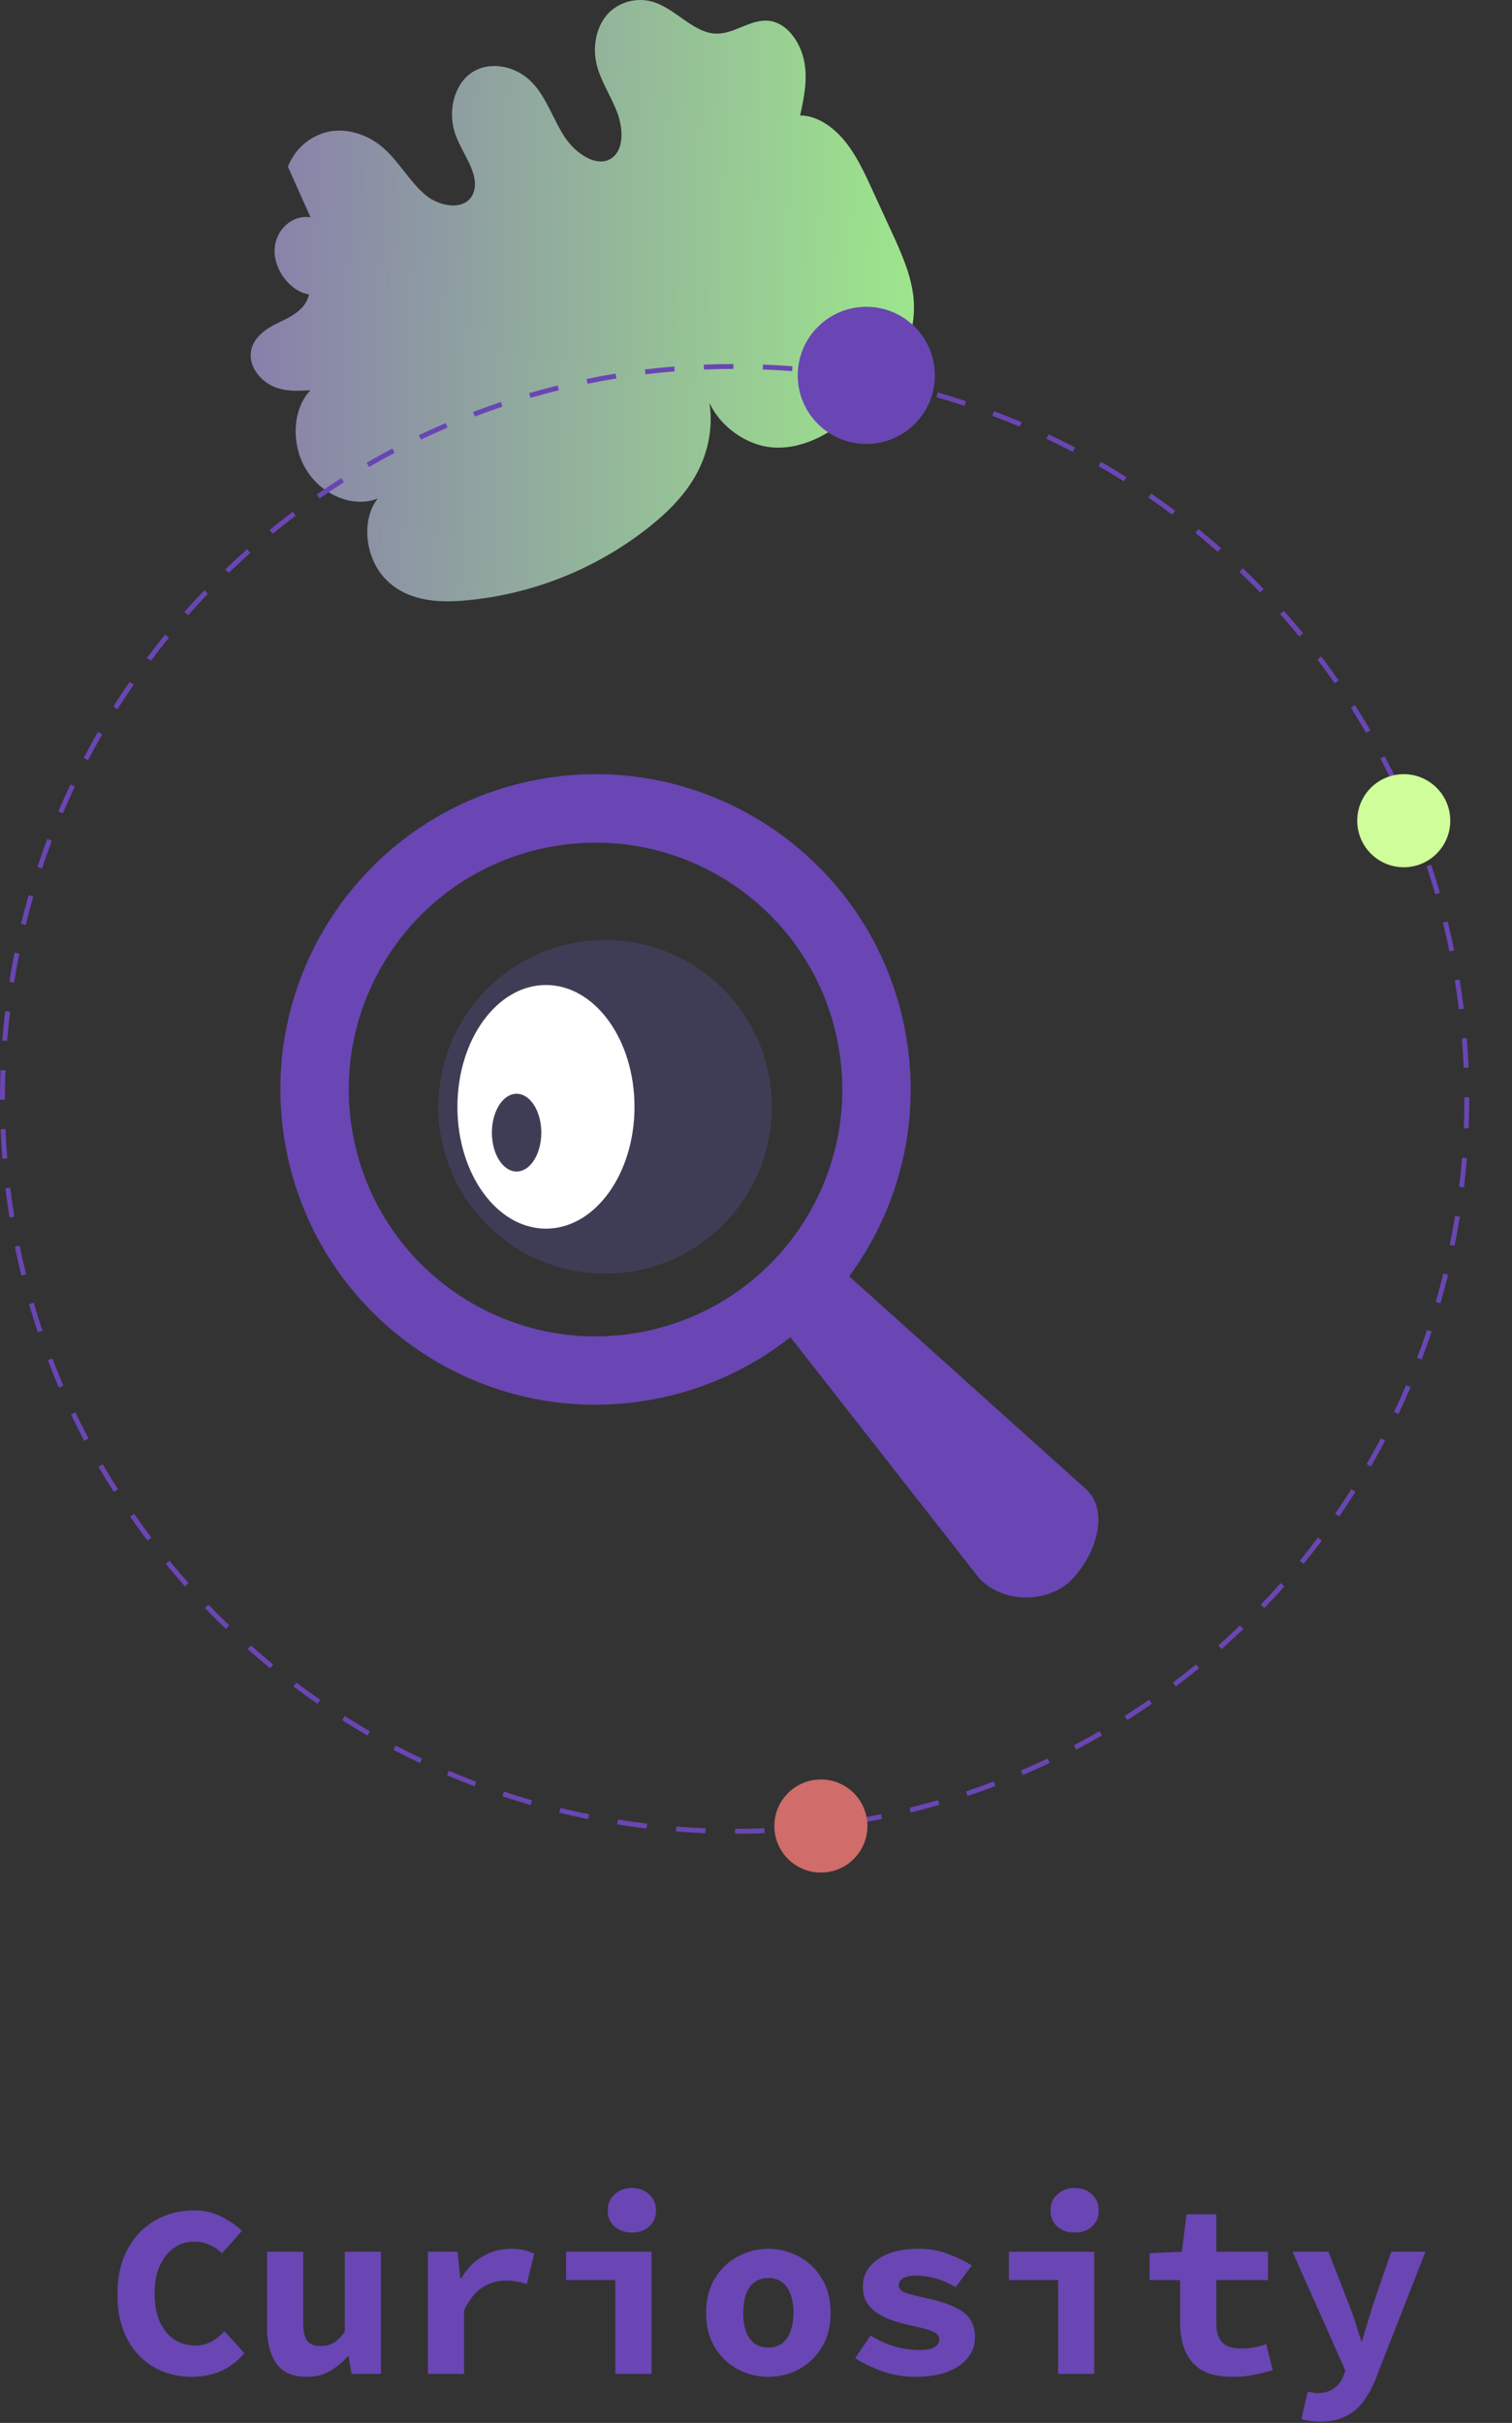<svg width="103" height="165" viewBox="0 0 103 165" fill="none" xmlns="http://www.w3.org/2000/svg">
<rect x="0" y="0" width="103" height="165" fill="#333333" stroke="none"/>
<g clip-path="url(#clip0_2_58)">
<path d="M19.47 78.145C21.651 89.797 32.866 97.477 44.522 95.29C48.048 94.63 51.211 93.142 53.844 91.062L66.701 107.474C68.325 109.223 71.487 109.232 73.106 107.474C74.618 105.832 75.614 102.964 73.996 101.425L57.849 86.918C61.254 82.294 62.807 76.327 61.668 70.238C59.486 58.586 48.272 50.907 36.615 53.093C24.959 55.279 17.284 66.489 19.47 78.145ZM24.047 77.29C22.34 68.163 28.349 59.381 37.475 57.674C46.602 55.967 55.383 61.977 57.091 71.103C58.798 80.229 52.788 89.011 43.662 90.718C34.536 92.425 25.754 86.416 24.047 77.29Z" fill="#6946B3"/>
<path d="M19.609 11.339L21.152 14.799C19.898 14.6 18.731 15.671 18.705 17.047C18.679 18.422 19.797 19.854 21.052 20.049C20.812 21.118 19.778 21.589 18.88 22.02C17.982 22.452 17.014 23.168 17.08 24.306C17.134 25.22 17.89 26.027 18.692 26.351C19.495 26.676 20.337 26.626 21.15 26.572C19.918 27.86 19.798 30.282 20.88 32.019C21.961 33.757 24.122 34.612 25.739 33.943C24.596 35.365 24.845 37.968 26.263 39.435C27.693 40.914 29.765 41.057 31.576 40.902C36.189 40.512 40.585 38.77 44.213 35.894C45.598 34.793 46.891 33.499 47.681 31.811C48.471 30.123 48.704 27.986 47.968 26.065C48.166 28.471 50.575 30.372 52.742 30.478C54.909 30.585 56.801 29.364 58.408 27.972C60.546 26.121 62.526 23.527 62.233 20.326C62.087 18.741 61.395 17.217 60.716 15.741L59.4 12.879C58.869 11.723 58.325 10.548 57.526 9.578C56.726 8.609 55.616 7.858 54.505 7.865C54.759 6.705 55.014 5.501 54.801 4.269C54.589 3.036 53.773 1.759 52.665 1.47C51.254 1.103 50.059 2.405 48.64 2.282C47.275 2.164 46.147 0.794 44.821 0.251C44.276 0.015 43.673 -0.057 43.087 0.045C42.501 0.146 41.957 0.416 41.523 0.822C40.682 1.642 40.332 3.028 40.633 4.34C40.898 5.488 41.601 6.502 42.027 7.61C42.454 8.718 42.52 10.142 41.701 10.747C40.712 11.477 39.207 10.484 38.434 9.282C37.661 8.08 37.218 6.624 36.241 5.613C35.088 4.42 33.283 4.141 32.096 4.971C30.909 5.802 30.455 7.662 31.053 9.243C31.543 10.536 32.663 11.844 32.275 13.061C31.864 14.348 30.066 14.185 28.981 13.275C27.896 12.366 27.176 10.996 26.105 10.067C25.017 9.122 23.596 8.709 22.349 8.973C21.716 9.12 21.13 9.424 20.646 9.856C20.162 10.289 19.794 10.837 19.577 11.449" fill="url(#paint0_linear_2_58)"/>
<path d="M50.072 124.877L50.072 124.544C50.735 124.544 51.408 124.53 52.073 124.503L52.087 124.837C51.417 124.864 50.739 124.877 50.072 124.877ZM48.057 124.839C47.39 124.813 46.714 124.773 46.046 124.72L46.072 124.388C46.736 124.44 47.408 124.48 48.07 124.506L48.057 124.839ZM54.098 124.716L54.071 124.383C54.733 124.33 55.403 124.263 56.062 124.183L56.103 124.515C55.439 124.595 54.764 124.662 54.098 124.716ZM44.041 124.521C43.376 124.442 42.705 124.348 42.046 124.242L42.099 123.913C42.753 124.018 43.42 124.111 44.081 124.19L44.041 124.521ZM58.097 124.233L58.044 123.904C58.699 123.798 59.361 123.677 60.013 123.544L60.08 123.871C59.423 124.005 58.756 124.126 58.097 124.233ZM40.063 123.882C39.406 123.749 38.745 123.601 38.096 123.443L38.176 123.118C38.82 123.276 39.477 123.423 40.129 123.555L40.063 123.882ZM62.046 123.429L61.966 123.105C62.612 122.946 63.262 122.772 63.899 122.587L63.992 122.908C63.351 123.094 62.696 123.269 62.046 123.429ZM36.15 122.924C35.506 122.738 34.859 122.537 34.225 122.326L34.331 122.009C34.96 122.219 35.603 122.419 36.242 122.603L36.15 122.924ZM65.916 122.308L65.81 121.992C66.44 121.781 67.074 121.555 67.695 121.319L67.814 121.631C67.188 121.868 66.55 122.096 65.916 122.308ZM32.321 121.649C31.695 121.412 31.065 121.158 30.447 120.895L30.578 120.588C31.192 120.849 31.818 121.101 32.44 121.337L32.321 121.649ZM69.677 120.879L69.546 120.573C70.156 120.312 70.769 120.036 71.366 119.752L71.51 120.053C70.908 120.339 70.291 120.617 69.677 120.879ZM28.606 120.066C28 119.779 27.392 119.475 26.8 119.164L26.956 118.868C27.544 119.177 28.147 119.479 28.749 119.765L28.606 120.066ZM73.308 119.153L73.153 118.858C73.74 118.549 74.329 118.224 74.902 117.892L75.069 118.181C74.492 118.515 73.9 118.842 73.308 119.153ZM25.033 118.189C24.452 117.853 23.871 117.501 23.307 117.144L23.486 116.862C24.046 117.217 24.623 117.566 25.2 117.9L25.033 118.189ZM76.79 117.138L76.612 116.856C77.171 116.502 77.732 116.131 78.278 115.753L78.468 116.027C77.918 116.408 77.353 116.782 76.79 117.138ZM21.625 116.031C21.073 115.65 20.523 115.253 19.989 114.851L20.19 114.585C20.72 114.984 21.267 115.378 21.815 115.757L21.625 116.031ZM80.101 114.849L79.9 114.583C80.429 114.185 80.959 113.77 81.474 113.348L81.685 113.607C81.166 114.031 80.633 114.449 80.101 114.849ZM18.403 113.607C17.885 113.184 17.368 112.744 16.868 112.301L17.089 112.051C17.586 112.492 18.099 112.928 18.614 113.349L18.403 113.607ZM83.219 112.301L82.998 112.052C83.495 111.611 83.99 111.155 84.469 110.695L84.7 110.936C84.218 111.398 83.72 111.858 83.219 112.301ZM15.386 110.934C14.905 110.472 14.426 109.993 13.961 109.51L14.202 109.278C14.663 109.758 15.139 110.234 15.617 110.693L15.386 110.934ZM86.125 109.511L85.885 109.28C86.345 108.801 86.802 108.307 87.243 107.809L87.493 108.031C87.048 108.531 86.588 109.03 86.125 109.511ZM12.595 108.03C12.15 107.529 11.71 107.013 11.288 106.497L11.547 106.285C11.966 106.798 12.402 107.311 12.844 107.808L12.595 108.03ZM88.8 106.496L88.541 106.285C88.963 105.77 89.379 105.24 89.778 104.71L90.045 104.91C89.643 105.444 89.224 105.977 88.8 106.496ZM10.045 104.913C9.643 104.379 9.246 103.83 8.866 103.281L9.14 103.091C9.518 103.636 9.912 104.182 10.311 104.712L10.045 104.913ZM91.225 103.275L90.951 103.086C91.33 102.538 91.702 101.976 92.058 101.415L92.34 101.594C91.982 102.158 91.607 102.724 91.225 103.275ZM7.754 101.603C7.397 101.04 7.046 100.461 6.711 99.883L6.999 99.716C7.332 100.29 7.681 100.865 8.036 101.425L7.754 101.603ZM93.385 99.868L93.097 99.701C93.431 99.124 93.757 98.534 94.066 97.946L94.361 98.102C94.05 98.693 93.722 99.287 93.385 99.868ZM5.738 98.122C5.427 97.532 5.124 96.927 4.837 96.324L5.138 96.181C5.423 96.779 5.724 97.38 6.033 97.967L5.738 98.122ZM95.265 96.297L94.963 96.153C95.249 95.553 95.526 94.938 95.787 94.325L96.094 94.456C95.831 95.073 95.552 95.692 95.265 96.297ZM4.009 94.493C3.746 93.878 3.493 93.251 3.257 92.629L3.568 92.511C3.803 93.128 4.055 93.751 4.316 94.361L4.009 94.493ZM96.849 92.582L96.537 92.464C96.774 91.84 97.001 91.204 97.211 90.573L97.527 90.679C97.316 91.314 97.087 91.954 96.849 92.582ZM2.578 90.732C2.366 90.098 2.164 89.45 1.977 88.808L2.298 88.716C2.483 89.353 2.684 89.996 2.895 90.626L2.578 90.732ZM98.126 88.755L97.805 88.662C97.99 88.025 98.163 87.375 98.322 86.728L98.646 86.808C98.486 87.459 98.311 88.114 98.126 88.755ZM1.455 86.862C1.295 86.213 1.146 85.551 1.012 84.897L1.339 84.83C1.472 85.48 1.62 86.137 1.779 86.782L1.455 86.862ZM99.087 84.842L98.76 84.775C98.892 84.126 99.012 83.463 99.118 82.806L99.448 82.86C99.341 83.521 99.22 84.188 99.087 84.842ZM0.649 82.915C0.542 82.256 0.447 81.585 0.366 80.92L0.698 80.88C0.778 81.54 0.872 82.207 0.978 82.861L0.649 82.915ZM99.728 80.864L99.397 80.824C99.476 80.164 99.543 79.494 99.596 78.833L99.928 78.859C99.875 79.525 99.808 80.199 99.728 80.864ZM0.164 78.915C0.11 78.249 0.069 77.572 0.042 76.904L0.375 76.89C0.402 77.554 0.443 78.226 0.497 78.888L0.164 78.915ZM100.048 76.848L99.715 76.835C99.741 76.17 99.754 75.497 99.754 74.834L99.754 74.723H100.088V74.833C100.088 75.501 100.074 76.179 100.048 76.848ZM0.334 74.889H0L7.60335e-05 74.833C7.60335e-05 74.182 0.013 73.523 0.038 72.875L0.371 72.888C0.346 73.532 0.334 74.186 0.334 74.834L0.334 74.889ZM99.71 72.722C99.683 72.06 99.641 71.388 99.587 70.725L99.919 70.698C99.974 71.365 100.016 72.042 100.043 72.709L99.71 72.722ZM0.488 70.89L0.155 70.864C0.208 70.195 0.274 69.521 0.353 68.858L0.685 68.898C0.606 69.556 0.54 70.226 0.488 70.89ZM99.384 68.734C99.303 68.076 99.208 67.409 99.101 66.752L99.43 66.698C99.538 67.359 99.634 68.031 99.715 68.693L99.384 68.734ZM0.961 66.916L0.631 66.863C0.737 66.202 0.858 65.535 0.99 64.88L1.317 64.946C1.186 65.597 1.066 66.259 0.961 66.916ZM98.738 64.784C98.604 64.132 98.455 63.475 98.296 62.832L98.619 62.752C98.78 63.399 98.93 64.061 99.064 64.717L98.738 64.784ZM1.753 62.992L1.429 62.913C1.587 62.264 1.761 61.609 1.947 60.966L2.267 61.058C2.083 61.697 1.91 62.348 1.753 62.992ZM97.775 60.899C97.589 60.262 97.388 59.62 97.176 58.99L97.492 58.883C97.705 59.518 97.908 60.164 98.095 60.806L97.775 60.899ZM2.86 59.146L2.543 59.041C2.754 58.406 2.982 57.765 3.219 57.137L3.531 57.255C3.295 57.879 3.069 58.515 2.86 59.146ZM96.5 57.106C96.263 56.485 96.011 55.863 95.75 55.256L96.057 55.124C96.319 55.735 96.573 56.362 96.812 56.986L96.5 57.106ZM4.279 55.393L3.972 55.263C4.234 54.646 4.512 54.026 4.8 53.421L5.101 53.564C4.816 54.165 4.539 54.781 4.279 55.393ZM94.926 53.437C94.641 52.839 94.339 52.238 94.03 51.652L94.325 51.496C94.636 52.087 94.94 52.691 95.227 53.293L94.926 53.437ZM5.997 51.77L5.701 51.615C6.012 51.022 6.34 50.427 6.675 49.847L6.964 50.014C6.631 50.59 6.306 51.181 5.997 51.77ZM93.061 49.905C92.727 49.33 92.378 48.756 92.023 48.197L92.304 48.018C92.662 48.58 93.014 49.159 93.35 49.737L93.061 49.905ZM8.001 48.299L7.719 48.12C8.077 47.554 8.451 46.988 8.831 46.438L9.105 46.627C8.728 47.174 8.356 47.737 8.001 48.299ZM90.916 46.531C90.538 45.986 90.143 45.441 89.743 44.912L90.01 44.711C90.412 45.244 90.809 45.792 91.19 46.341L90.916 46.531ZM10.276 45.002L10.01 44.801C10.412 44.266 10.83 43.732 11.253 43.214L11.511 43.425C11.091 43.94 10.676 44.47 10.276 45.002ZM88.507 43.34C88.086 42.826 87.648 42.314 87.207 41.818L87.457 41.596C87.901 42.096 88.341 42.611 88.765 43.128L88.507 43.34ZM12.808 41.899L12.559 41.678C13.002 41.178 13.461 40.679 13.924 40.196L14.165 40.427C13.705 40.907 13.248 41.402 12.808 41.899ZM85.848 40.349C85.386 39.87 84.91 39.395 84.431 38.936L84.662 38.695C85.144 39.157 85.624 39.636 86.088 40.118L85.848 40.349ZM15.579 39.011L15.348 38.77C15.829 38.307 16.327 37.847 16.827 37.403L17.049 37.652C16.552 38.093 16.058 38.55 15.579 39.011ZM82.958 37.58C82.459 37.139 81.946 36.703 81.431 36.284L81.642 36.025C82.16 36.447 82.677 36.886 83.179 37.33L82.958 37.58ZM18.571 36.354L18.36 36.096C18.877 35.672 19.41 35.253 19.943 34.851L20.144 35.118C19.614 35.517 19.085 35.933 18.571 36.354ZM79.854 35.05C79.322 34.65 78.774 34.257 78.228 33.88L78.417 33.605C78.967 33.985 79.518 34.381 80.054 34.783L79.854 35.05ZM21.764 33.946L21.574 33.672C22.124 33.291 22.688 32.916 23.251 32.559L23.43 32.84C22.871 33.195 22.311 33.567 21.764 33.946ZM76.556 32.776C75.993 32.42 75.416 32.072 74.84 31.74L75.007 31.451C75.586 31.785 76.167 32.136 76.734 32.494L76.556 32.776ZM25.139 31.803L24.971 31.514C25.548 31.18 26.14 30.852 26.731 30.54L26.887 30.835C26.3 31.145 25.712 31.471 25.139 31.803ZM73.084 30.774C72.495 30.465 71.891 30.164 71.289 29.879L71.432 29.578C72.037 29.864 72.645 30.167 73.238 30.478L73.084 30.774ZM28.672 29.939L28.528 29.638C29.13 29.352 29.746 29.073 30.36 28.81L30.491 29.116C29.881 29.378 29.269 29.654 28.672 29.939ZM69.459 29.058C68.846 28.797 68.22 28.546 67.597 28.311L67.715 27.999C68.342 28.236 68.972 28.489 69.59 28.751L69.459 29.058ZM32.341 28.368L32.223 28.056C32.847 27.818 33.485 27.59 34.12 27.377L34.226 27.693C33.596 27.904 32.962 28.132 32.341 28.368ZM65.705 27.641C65.075 27.432 64.431 27.233 63.793 27.049L63.885 26.729C64.528 26.913 65.175 27.113 65.81 27.324L65.705 27.641ZM36.136 27.095L36.043 26.775C36.684 26.588 37.339 26.412 37.989 26.251L38.069 26.575C37.423 26.735 36.773 26.91 36.136 27.095ZM61.858 26.536C61.214 26.379 60.557 26.233 59.905 26.101L59.971 25.774C60.627 25.906 61.289 26.054 61.937 26.212L61.858 26.536ZM40.021 26.134L39.954 25.808C40.608 25.674 41.275 25.551 41.936 25.443L41.989 25.773C41.333 25.88 40.671 26.001 40.021 26.134ZM57.935 25.746C57.279 25.642 56.612 25.549 55.952 25.471L55.992 25.14C56.656 25.218 57.327 25.311 57.987 25.417L57.935 25.746ZM43.971 25.491L43.931 25.159C44.594 25.079 45.269 25.01 45.935 24.956L45.962 25.288C45.3 25.342 44.63 25.41 43.971 25.491ZM53.961 25.276C53.299 25.224 52.627 25.185 51.962 25.16L51.975 24.826C52.644 24.852 53.321 24.891 53.986 24.943L53.961 25.276ZM47.96 25.166L47.946 24.833C48.613 24.805 49.291 24.791 49.961 24.79L49.961 25.123C49.296 25.125 48.623 25.139 47.96 25.166Z" fill="#6946B3"/>
<path d="M41.222 86.732C47.494 86.732 52.578 81.648 52.578 75.376C52.578 69.104 47.494 64.019 41.222 64.019C34.95 64.019 29.865 69.104 29.865 75.376C29.865 81.648 34.95 86.732 41.222 86.732Z" fill="#3F3D56"/>
<path d="M37.192 83.672C40.523 83.672 43.223 79.958 43.223 75.376C43.223 70.793 40.523 67.079 37.192 67.079C33.861 67.079 31.16 70.793 31.16 75.376C31.16 79.958 33.861 83.672 37.192 83.672Z" fill="white"/>
<path d="M35.192 79.781C36.121 79.781 36.875 78.595 36.875 77.133C36.875 75.671 36.121 74.485 35.192 74.485C34.262 74.485 33.508 75.671 33.508 77.133C33.508 78.595 34.262 79.781 35.192 79.781Z" fill="#3F3D56"/>
<path d="M95.626 59.06C97.376 59.06 98.795 57.641 98.795 55.89C98.795 54.14 97.376 52.721 95.626 52.721C93.876 52.721 92.457 54.14 92.457 55.89C92.457 57.641 93.876 59.06 95.626 59.06Z" fill="#CFFD99"/>
<path d="M59.015 30.235C61.595 30.235 63.686 28.144 63.686 25.564C63.686 22.985 61.595 20.893 59.015 20.893C56.436 20.893 54.344 22.985 54.344 25.564C54.344 28.144 56.436 30.235 59.015 30.235Z" fill="#6946B3"/>
<path d="M55.921 127.521C57.671 127.521 59.09 126.102 59.09 124.351C59.09 122.601 57.671 121.182 55.921 121.182C54.17 121.182 52.751 122.601 52.751 124.351C52.751 126.102 54.17 127.521 55.921 127.521Z" fill="#D06D6A"/>
<path d="M13.064 161.861C12.382 161.861 11.734 161.744 11.119 161.509C10.515 161.274 9.979 160.922 9.509 160.453C9.04 159.972 8.671 159.385 8.402 158.692C8.134 157.988 8 157.177 8 156.261C8 155.054 8.229 154.025 8.688 153.176C9.157 152.315 9.783 151.661 10.566 151.214C11.359 150.755 12.242 150.526 13.215 150.526C13.908 150.526 14.534 150.672 15.093 150.962C15.652 151.242 16.116 151.56 16.485 151.918L15.126 153.444C14.869 153.198 14.584 153.008 14.271 152.874C13.969 152.728 13.617 152.656 13.215 152.656C12.701 152.656 12.242 152.801 11.84 153.092C11.437 153.371 11.119 153.774 10.884 154.299C10.649 154.824 10.532 155.45 10.532 156.177C10.532 156.926 10.649 157.569 10.884 158.105C11.119 158.631 11.443 159.033 11.857 159.313C12.281 159.592 12.768 159.732 13.315 159.732C13.718 159.732 14.081 159.642 14.405 159.463C14.729 159.285 15.026 159.05 15.294 158.759L16.652 160.252C16.205 160.777 15.68 161.179 15.076 161.459C14.472 161.727 13.802 161.861 13.064 161.861ZM20.888 161.861C19.938 161.861 19.25 161.559 18.825 160.956C18.401 160.352 18.188 159.525 18.188 158.474V153.343H20.653V158.156C20.653 158.714 20.737 159.122 20.905 159.38C21.083 159.637 21.402 159.765 21.86 159.765C22.173 159.765 22.453 159.698 22.699 159.564C22.945 159.43 23.207 159.178 23.487 158.809V153.343H25.952V161.66H23.94L23.755 160.469H23.688C23.319 160.883 22.911 161.218 22.464 161.476C22.017 161.733 21.491 161.861 20.888 161.861ZM29.148 161.66V153.343H31.16L31.361 155.154H31.411C31.825 154.472 32.322 153.969 32.904 153.645C33.496 153.31 34.122 153.142 34.782 153.142C35.151 153.142 35.447 153.17 35.67 153.226C35.905 153.282 36.145 153.366 36.391 153.477L35.888 155.54C35.631 155.462 35.397 155.406 35.184 155.372C34.983 155.327 34.726 155.305 34.413 155.305C33.899 155.305 33.39 155.456 32.887 155.758C32.395 156.06 31.97 156.585 31.613 157.334V161.66H29.148ZM41.918 161.66V155.272H38.565V153.343H44.383V161.66H41.918ZM43.042 152.035C42.572 152.035 42.181 151.901 41.868 151.633C41.555 151.353 41.398 150.99 41.398 150.543C41.398 150.085 41.555 149.716 41.868 149.436C42.181 149.146 42.572 149 43.042 149C43.522 149 43.914 149.146 44.215 149.436C44.528 149.716 44.685 150.085 44.685 150.543C44.685 150.99 44.528 151.353 44.215 151.633C43.914 151.901 43.522 152.035 43.042 152.035ZM52.341 161.861C51.615 161.861 50.927 161.694 50.279 161.358C49.63 161.012 49.105 160.514 48.703 159.866C48.3 159.206 48.099 158.418 48.099 157.502C48.099 156.585 48.3 155.802 48.703 155.154C49.105 154.495 49.63 153.997 50.279 153.662C50.927 153.315 51.615 153.142 52.341 153.142C53.068 153.142 53.755 153.315 54.404 153.662C55.052 153.997 55.577 154.495 55.98 155.154C56.382 155.802 56.583 156.585 56.583 157.502C56.583 158.418 56.382 159.206 55.98 159.866C55.577 160.514 55.052 161.012 54.404 161.358C53.755 161.694 53.068 161.861 52.341 161.861ZM52.341 159.866C52.721 159.866 53.034 159.771 53.28 159.581C53.537 159.391 53.727 159.117 53.85 158.759C53.984 158.401 54.051 157.982 54.051 157.502C54.051 157.021 53.984 156.602 53.85 156.244C53.727 155.886 53.537 155.612 53.28 155.422C53.034 155.232 52.721 155.137 52.341 155.137C51.961 155.137 51.642 155.232 51.385 155.422C51.139 155.612 50.95 155.886 50.815 156.244C50.692 156.602 50.631 157.021 50.631 157.502C50.631 157.982 50.692 158.401 50.815 158.759C50.95 159.117 51.139 159.391 51.385 159.581C51.642 159.771 51.961 159.866 52.341 159.866ZM62.328 161.861C61.59 161.861 60.858 161.738 60.132 161.492C59.405 161.235 58.779 160.933 58.254 160.587L59.31 159.044C59.813 159.368 60.344 159.614 60.903 159.782C61.473 159.95 62.06 160.034 62.663 160.034C63.122 160.034 63.457 159.966 63.67 159.832C63.882 159.687 63.988 159.519 63.988 159.329C63.988 159.206 63.955 159.106 63.888 159.027C63.832 158.938 63.725 158.86 63.569 158.793C63.424 158.714 63.217 158.642 62.949 158.575C62.691 158.508 62.356 158.429 61.943 158.34C60.813 158.094 60.003 157.759 59.511 157.334C59.019 156.909 58.773 156.378 58.773 155.741C58.773 154.959 59.114 154.333 59.796 153.863C60.478 153.382 61.411 153.142 62.596 153.142C63.345 153.142 64.022 153.265 64.625 153.511C65.24 153.746 65.766 154.003 66.201 154.282L65.095 155.758C64.681 155.501 64.24 155.305 63.77 155.171C63.301 155.037 62.837 154.97 62.379 154.97C62.121 154.97 61.909 154.998 61.741 155.054C61.574 155.098 61.445 155.176 61.356 155.288C61.266 155.389 61.221 155.501 61.221 155.624C61.221 155.847 61.367 156.015 61.657 156.127C61.948 156.227 62.446 156.356 63.15 156.512C63.999 156.702 64.665 156.92 65.145 157.166C65.626 157.412 65.956 157.697 66.135 158.021C66.325 158.334 66.419 158.72 66.419 159.178C66.419 159.681 66.263 160.134 65.95 160.537C65.648 160.939 65.19 161.263 64.575 161.509C63.971 161.744 63.222 161.861 62.328 161.861ZM72.08 161.66V155.272H68.727V153.343H74.545V161.66H72.08ZM73.204 152.035C72.734 152.035 72.343 151.901 72.03 151.633C71.717 151.353 71.561 150.99 71.561 150.543C71.561 150.085 71.717 149.716 72.03 149.436C72.343 149.146 72.734 149 73.204 149C73.685 149 74.076 149.146 74.378 149.436C74.691 149.716 74.847 150.085 74.847 150.543C74.847 150.99 74.691 151.353 74.378 151.633C74.076 151.901 73.685 152.035 73.204 152.035ZM83.979 161.861C83.096 161.861 82.392 161.71 81.866 161.408C81.352 161.095 80.978 160.665 80.743 160.117C80.508 159.57 80.391 158.932 80.391 158.206V155.272H78.311V153.444L80.508 153.343L80.827 150.795H82.856V153.343H86.377V155.272H82.856V158.189C82.856 158.603 82.917 158.938 83.04 159.195C83.163 159.452 83.353 159.642 83.61 159.765C83.867 159.877 84.197 159.933 84.599 159.933C84.924 159.933 85.22 159.905 85.488 159.849C85.756 159.793 86.013 159.721 86.259 159.631L86.695 161.408C86.326 161.52 85.918 161.621 85.471 161.71C85.035 161.811 84.538 161.861 83.979 161.861ZM89.925 164.913C89.679 164.913 89.45 164.896 89.237 164.863C89.025 164.829 88.829 164.79 88.651 164.745L89.087 162.867C89.198 162.901 89.31 162.923 89.422 162.934C89.534 162.957 89.64 162.968 89.74 162.968C90.221 162.968 90.596 162.862 90.864 162.649C91.143 162.448 91.35 162.191 91.484 161.878L91.652 161.442L88.047 153.343H90.495L91.887 156.915C92.043 157.306 92.189 157.714 92.323 158.139C92.457 158.552 92.591 158.977 92.725 159.413H92.792C92.904 159 93.027 158.58 93.161 158.156C93.295 157.731 93.424 157.317 93.547 156.915L94.771 153.343H97.102L93.815 161.744C93.558 162.437 93.256 163.018 92.91 163.488C92.574 163.957 92.166 164.309 91.686 164.544C91.216 164.79 90.629 164.913 89.925 164.913Z" fill="#6946B3"/>
</g>
<defs>
<linearGradient id="paint0_linear_2_58" x1="72.687" y1="39.345" x2="-9.71" y2="36.811" gradientUnits="userSpaceOnUse">
<stop stop-color="#A2FF84"/>
<stop offset="1" stop-color="#7C43BD"/>
</linearGradient>
<clipPath id="clip0_2_58">
<rect width="103" height="165" fill="white"/>
</clipPath>
</defs>
</svg>
